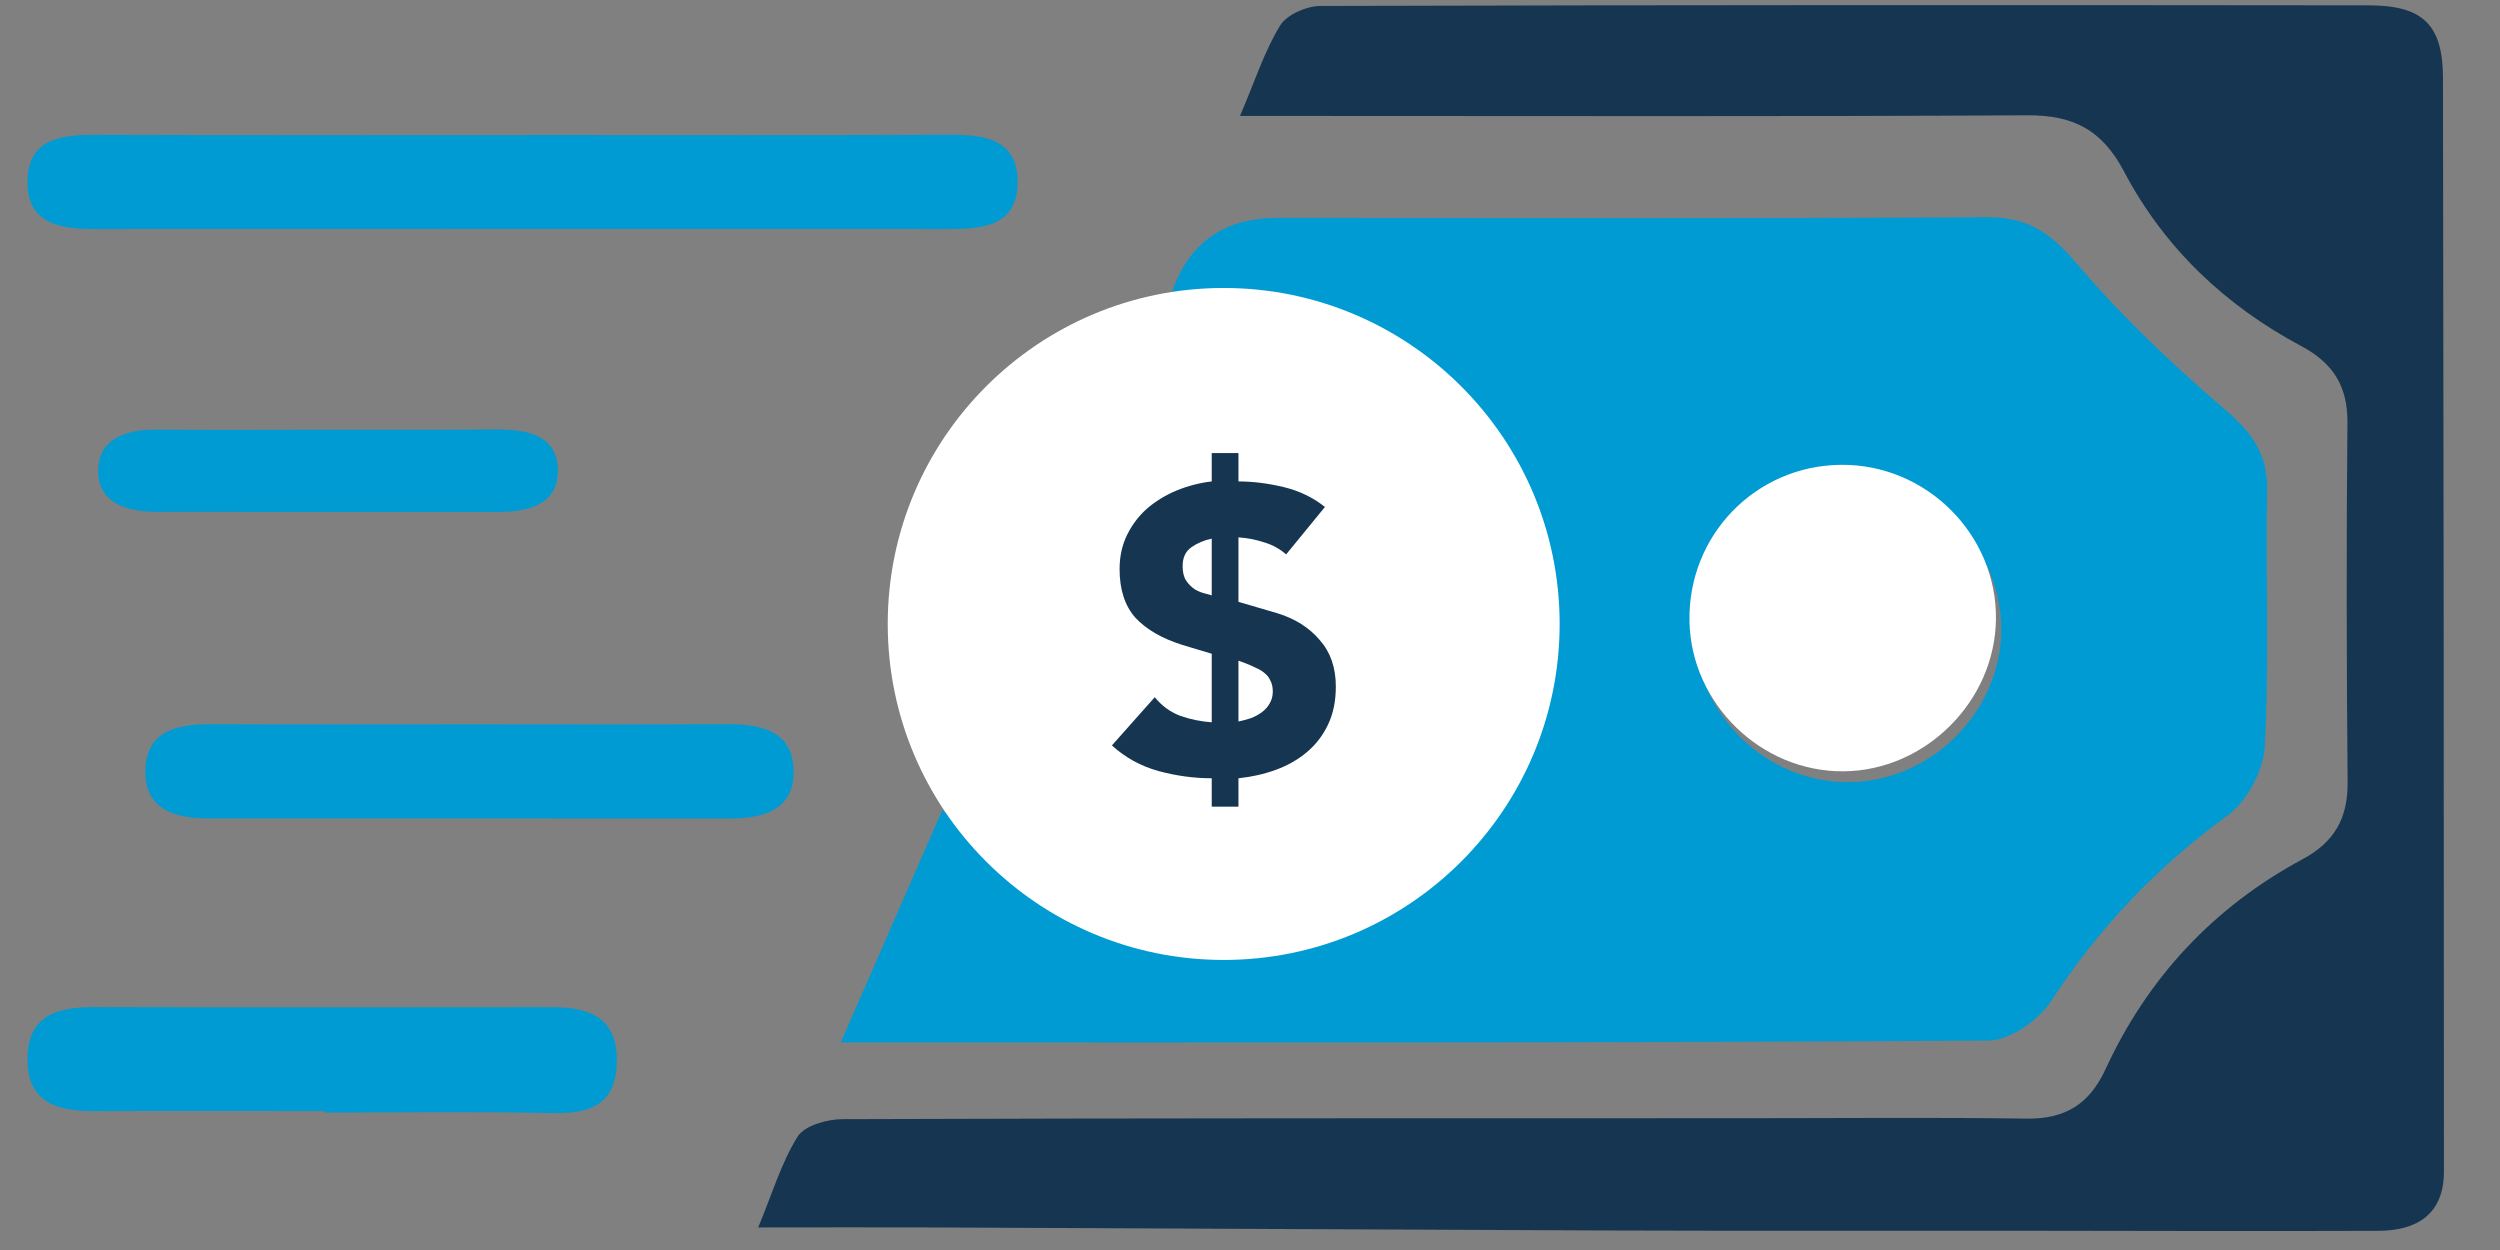 <svg width="42" height="21" viewBox="0 0 42 21" fill="none" xmlns="http://www.w3.org/2000/svg">
<rect x="0" y="0" width="42" height="21" fill="#808080" stroke="none"/>
<path d="M14.125 17.512C14.731 16.124 15.276 14.876 15.831 13.608C18.894 16.252 21.079 16.707 23.463 15.237C25.552 13.949 26.536 11.495 25.898 9.16C25.173 6.511 23.208 5.239 19.629 5.105C19.885 4.142 20.496 3.661 21.462 3.661C25.436 3.661 29.41 3.674 33.383 3.65C34.051 3.646 34.442 3.903 34.869 4.405C35.629 5.299 36.492 6.121 37.387 6.886C37.837 7.271 38.097 7.631 38.087 8.228C38.062 9.664 38.124 11.104 38.049 12.537C38.027 12.943 37.75 13.463 37.421 13.702C36.234 14.566 35.26 15.589 34.461 16.815C34.25 17.139 33.764 17.48 33.402 17.482C27.046 17.523 20.69 17.512 14.126 17.512H14.125ZM31.021 8.024C29.582 8.036 28.447 9.203 28.476 10.639C28.504 12.015 29.681 13.152 31.065 13.14C32.441 13.129 33.609 11.966 33.621 10.596C33.634 9.182 32.45 8.012 31.022 8.024H31.021Z" fill="#009BD2"/>
<path d="M12.738 20.62C12.972 20.058 13.124 19.537 13.4 19.095C13.517 18.909 13.894 18.802 14.154 18.802C19.207 18.784 24.26 18.787 29.313 18.786C30.891 18.786 32.468 18.77 34.045 18.793C34.691 18.802 35.1 18.554 35.373 17.962C36.083 16.423 37.191 15.238 38.681 14.436C39.22 14.146 39.445 13.747 39.44 13.14C39.422 11.127 39.418 9.114 39.437 7.101C39.443 6.485 39.191 6.097 38.661 5.814C37.383 5.134 36.358 4.162 35.683 2.88C35.314 2.178 34.825 1.932 34.061 1.937C30.024 1.96 25.988 1.948 21.95 1.948C21.623 1.948 21.297 1.948 20.832 1.948C21.091 1.341 21.246 0.852 21.506 0.429C21.619 0.245 21.95 0.101 22.182 0.1C28.053 0.083 33.925 0.083 39.797 0.09C40.709 0.091 41.04 0.418 41.042 1.313C41.053 7.435 41.057 13.558 41.058 19.68C41.058 20.406 40.599 20.675 39.954 20.678C37.925 20.686 35.897 20.678 33.868 20.676C31.56 20.675 29.253 20.68 26.945 20.672C23.2 20.658 19.454 20.637 15.708 20.621C14.756 20.617 13.804 20.621 12.739 20.621L12.738 20.62Z" fill="#163551"/>
<path d="M8.869 2.268C11.233 2.268 13.596 2.274 15.96 2.264C16.548 2.261 17.098 2.343 17.096 3.062C17.095 3.79 16.521 3.849 15.948 3.848C11.165 3.845 6.381 3.843 1.598 3.848C1.017 3.848 0.456 3.768 0.461 3.049C0.466 2.328 1.029 2.263 1.61 2.265C4.03 2.274 6.45 2.268 8.869 2.269V2.268Z" fill="#009BD2"/>
<path d="M7.933 12.169C9.369 12.169 10.805 12.175 12.24 12.166C12.82 12.162 13.317 12.303 13.333 12.94C13.349 13.583 12.858 13.75 12.277 13.75C9.348 13.75 6.419 13.751 3.49 13.749C2.914 13.749 2.422 13.583 2.442 12.931C2.462 12.281 2.967 12.165 3.54 12.167C5.004 12.174 6.468 12.169 7.933 12.169H7.933Z" fill="#009BD2"/>
<path d="M5.457 18.666C4.166 18.666 2.875 18.662 1.584 18.667C0.999 18.669 0.451 18.547 0.461 17.78C0.471 17.018 1.02 16.917 1.605 16.919C4.159 16.927 6.714 16.923 9.268 16.921C9.857 16.921 10.374 17.061 10.363 17.835C10.351 18.61 9.849 18.714 9.244 18.7C7.983 18.671 6.72 18.691 5.457 18.691C5.457 18.683 5.457 18.674 5.457 18.666H5.457Z" fill="#009BD2"/>
<path d="M21.087 8.695C20.921 9.426 21.003 9.938 21.713 10.385C22.788 11.062 22.637 12.547 21.519 13.192C21.356 13.286 21.124 13.351 21.052 13.495C20.729 14.147 20.493 14.057 20.205 13.47C20.135 13.327 19.877 13.293 19.741 13.167C19.442 12.895 19.101 12.634 18.909 12.292C18.809 12.112 18.986 11.769 19.037 11.5C19.241 11.621 19.462 11.719 19.642 11.87C19.811 12.014 19.934 12.212 20.217 12.554C20.25 11.489 20.486 10.7 19.578 10.06C18.899 9.581 19.033 8.477 19.691 7.937C20.037 7.653 20.434 7.191 20.78 7.216C21.136 7.241 21.509 7.721 21.776 8.078C21.97 8.337 22.028 8.716 22.09 9.052C22.102 9.122 21.795 9.344 21.758 9.317C21.532 9.156 21.343 8.943 21.087 8.694L21.087 8.695Z" fill="black"/>
<path d="M5.524 7.219C6.456 7.217 7.389 7.224 8.322 7.215C8.894 7.21 9.37 7.327 9.372 7.911C9.373 8.45 8.924 8.599 8.388 8.6C6.467 8.602 4.545 8.601 2.625 8.599C2.078 8.599 1.639 8.418 1.649 7.899C1.658 7.386 2.086 7.213 2.643 7.217C3.603 7.226 4.564 7.22 5.525 7.219H5.524Z" fill="#009BD2"/>
<path d="M30.931 7.809C32.36 7.797 33.545 8.975 33.532 10.397C33.519 11.776 32.351 12.946 30.974 12.958C29.589 12.97 28.412 11.826 28.383 10.441C28.354 8.995 29.49 7.822 30.93 7.809H30.931Z" fill="white"/>
<path d="M20.558 16.127C23.675 16.127 26.202 13.6 26.202 10.482C26.202 7.365 23.675 4.838 20.558 4.838C17.441 4.838 14.914 7.365 14.914 10.482C14.914 13.6 17.441 16.127 20.558 16.127Z" fill="white"/>
<path d="M20.806 8.088C21.05 8.088 21.304 8.12 21.566 8.183C21.829 8.247 22.06 8.358 22.259 8.517L21.607 9.314C21.498 9.219 21.374 9.151 21.233 9.11C21.093 9.064 20.95 9.037 20.806 9.028V10.111L21.458 10.302C21.756 10.393 21.994 10.543 22.171 10.752C22.352 10.956 22.442 11.217 22.442 11.535C22.442 11.776 22.399 11.987 22.313 12.169C22.227 12.351 22.11 12.505 21.96 12.632C21.811 12.759 21.636 12.859 21.437 12.932C21.238 13.005 21.027 13.052 20.806 13.075V13.552H20.357V13.075C20.058 13.075 19.76 13.034 19.461 12.953C19.166 12.871 18.906 12.728 18.68 12.523L19.4 11.713C19.517 11.858 19.66 11.962 19.828 12.026C19.995 12.085 20.172 12.121 20.357 12.135V10.983L19.861 10.834C19.517 10.725 19.255 10.572 19.074 10.377C18.897 10.177 18.809 9.905 18.809 9.56C18.809 9.346 18.852 9.153 18.938 8.98C19.024 8.808 19.137 8.66 19.277 8.538C19.422 8.415 19.587 8.315 19.773 8.238C19.963 8.161 20.158 8.111 20.357 8.088V7.611H20.806V8.088ZM20.357 9.049C20.23 9.076 20.117 9.123 20.018 9.192C19.918 9.26 19.868 9.367 19.868 9.512C19.868 9.616 19.889 9.698 19.929 9.757C19.97 9.816 20.018 9.864 20.072 9.9C20.126 9.932 20.181 9.955 20.235 9.968C20.289 9.982 20.33 9.993 20.357 10.002V9.049ZM20.806 12.121C20.873 12.108 20.941 12.089 21.009 12.067C21.082 12.04 21.145 12.005 21.2 11.965C21.254 11.924 21.297 11.876 21.328 11.822C21.365 11.762 21.383 11.694 21.383 11.617C21.383 11.544 21.369 11.483 21.342 11.433C21.32 11.383 21.288 11.342 21.247 11.31C21.206 11.274 21.159 11.245 21.104 11.222C21.05 11.195 20.994 11.17 20.935 11.147L20.806 11.099V12.121Z" fill="#163551"/>
</svg>
